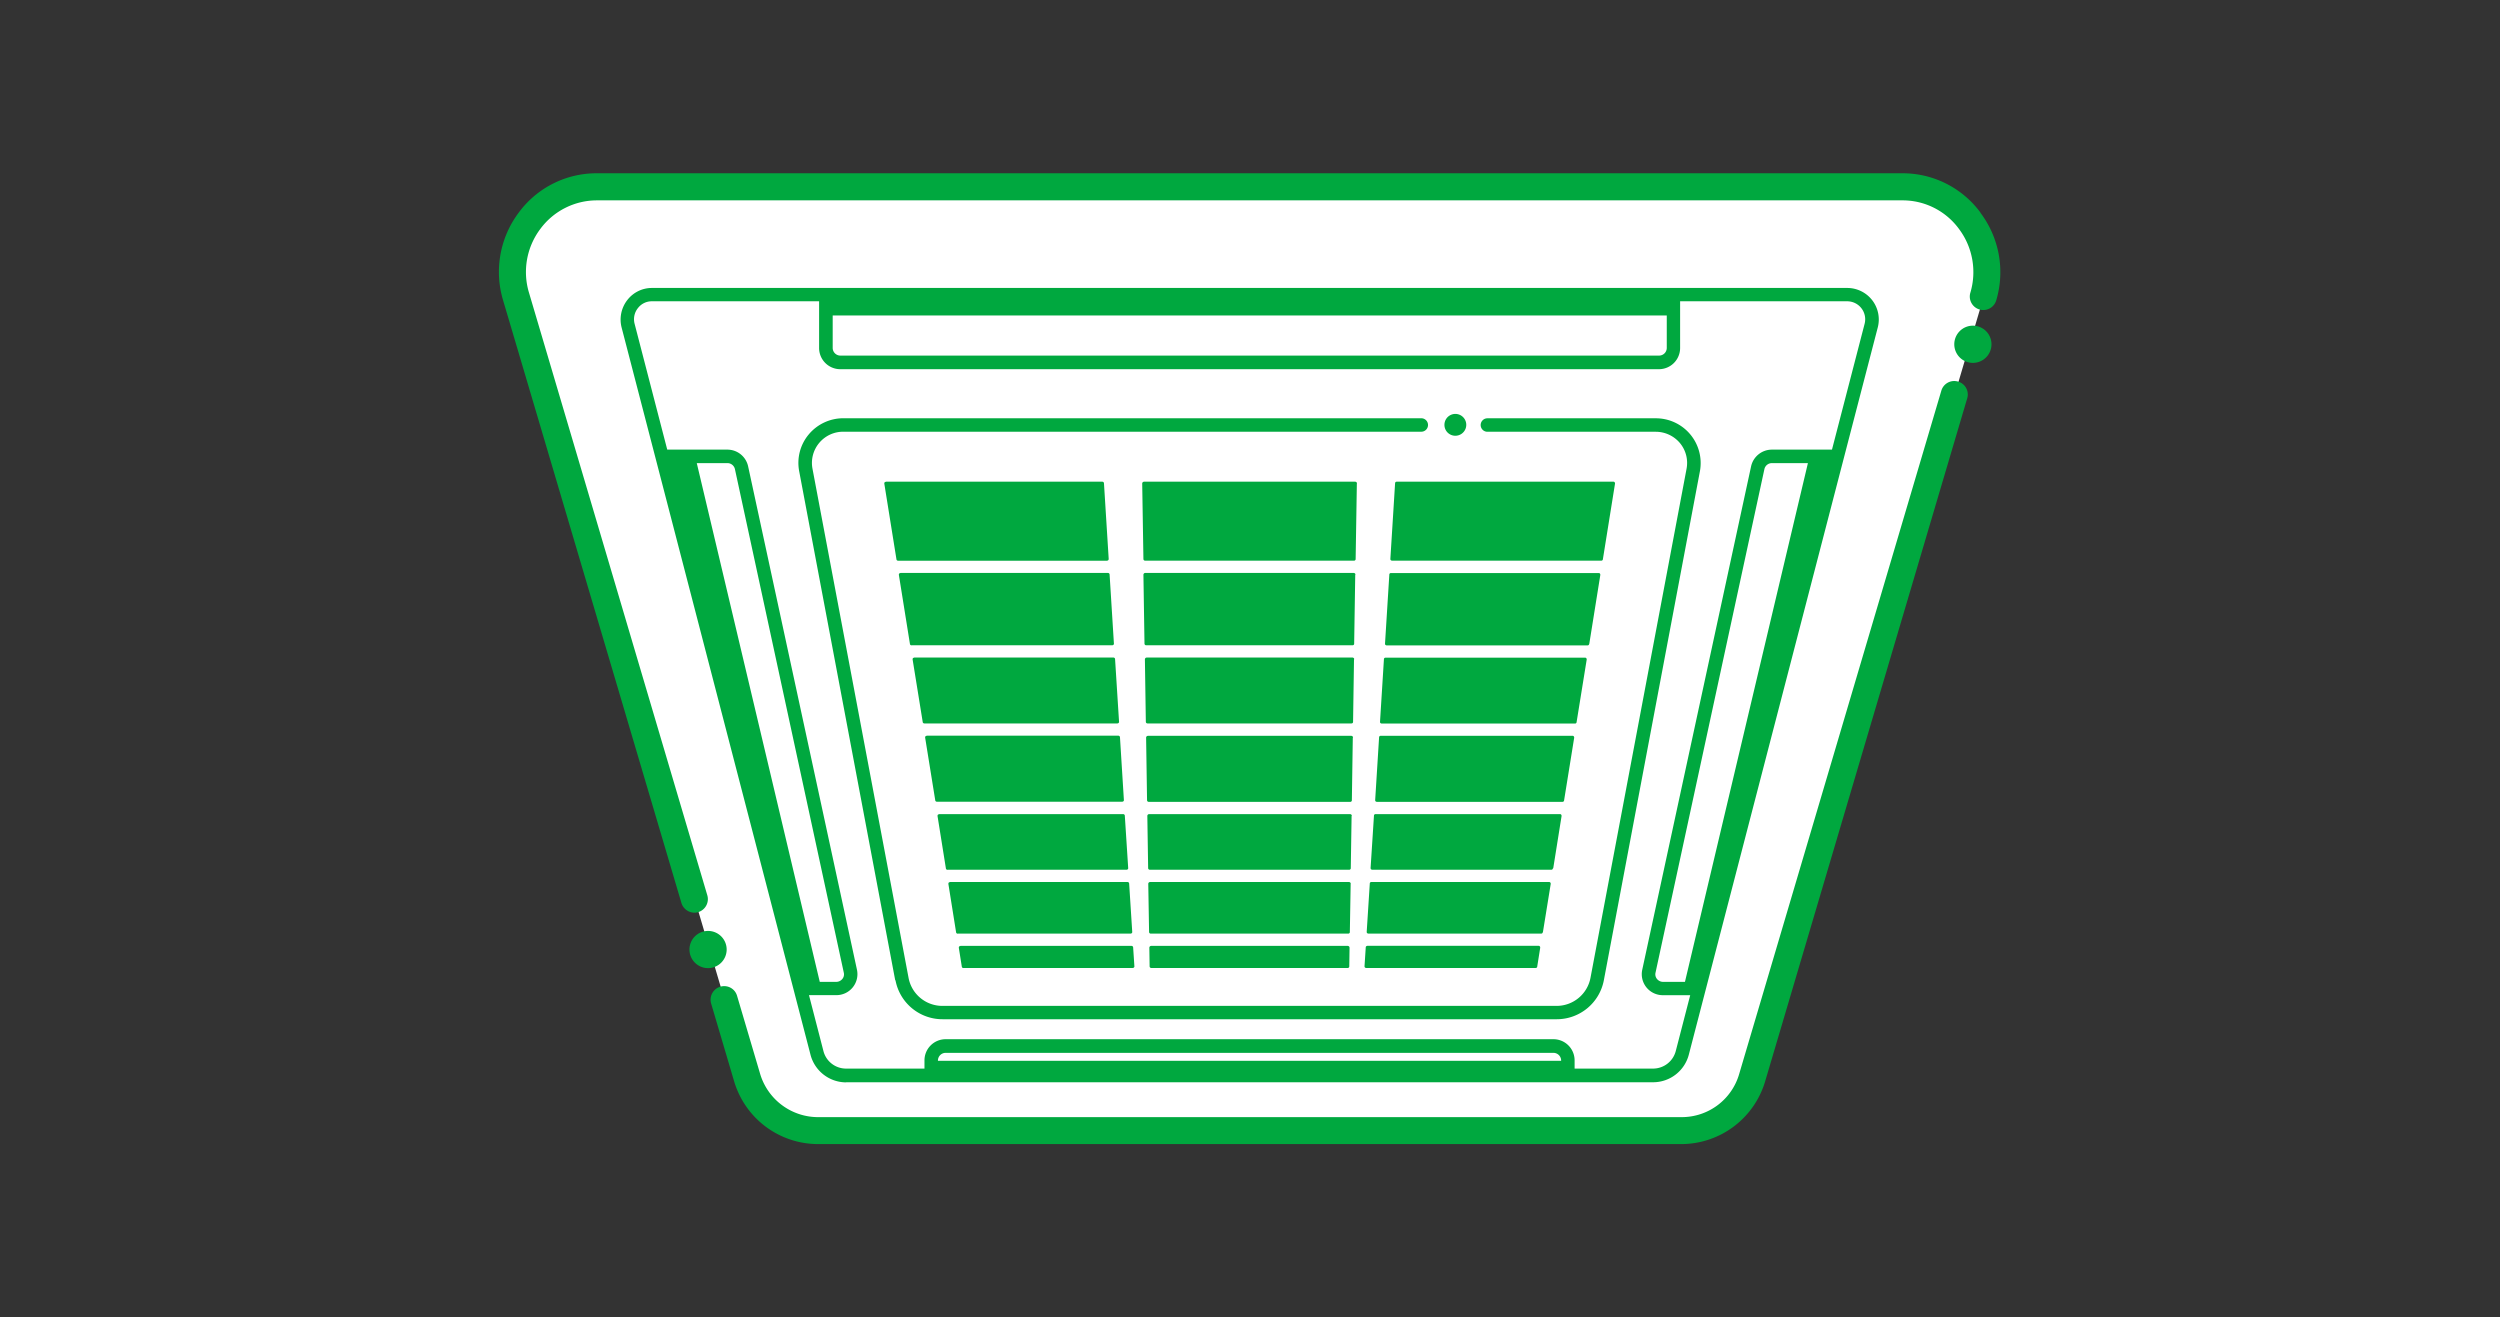 <svg id="icons" xmlns="http://www.w3.org/2000/svg" width="162.617" height="85.691" viewBox="0 0 162.617 85.691">
  <rect x="0" y="0" width="162.617" height="85.691" fill="#333333" stroke="none"/>
  <g id="グループ_2079" data-name="グループ 2079">
    <g id="グループ_2077" data-name="グループ 2077" opacity="0.1">
      <rect id="長方形_3368" data-name="長方形 3368" width="162.617" height="85.691" fill="none"/>
    </g>
    <path id="パス_2594" data-name="パス 2594" d="M133.732,20.994a5.536,5.536,0,0,0-5.259-7.134H43.545a5.528,5.528,0,0,0-5.259,7.134L53.327,71.8a4.791,4.791,0,0,0,4.584,3.453h56.207A4.791,4.791,0,0,0,118.7,71.8l15.04-50.808Z" transform="translate(-4.701 -1.712)" fill="#fff"/>
    <g id="グループ_2078" data-name="グループ 2078" transform="translate(32.455 11.271)">
      <path id="パス_2595" data-name="パス 2595" d="M133.4,15.419a6.29,6.29,0,0,0-5.083-2.559H43.4a6.278,6.278,0,0,0-5.083,2.559A6.416,6.416,0,0,0,37.3,21.125l11.6,39.2a.889.889,0,0,0,.841.631.792.792,0,0,0,.245-.035.882.882,0,0,0,.6-1.087l-11.6-39.2a4.666,4.666,0,0,1,.736-4.154A4.575,4.575,0,0,1,43.4,14.622h84.92A4.538,4.538,0,0,1,132,16.48a4.679,4.679,0,0,1,.736,4.163.878.878,0,0,0,1.683.5,6.416,6.416,0,0,0-1.017-5.706Z" transform="translate(-37.03 -12.86)" fill="#00a83f"/>
      <path id="パス_2596" data-name="パス 2596" d="M133.882,28.315a.873.873,0,0,0-1.087.587L119.649,73.338a3.889,3.889,0,0,1-3.742,2.822H59.7a3.937,3.937,0,0,1-3.742-2.822l-1.5-5.075a.87.87,0,0,0-1.087-.587.882.882,0,0,0-.6,1.087l1.5,5.075A5.7,5.7,0,0,0,59.7,77.913h56.207a5.7,5.7,0,0,0,5.425-4.076L134.478,29.4A.871.871,0,0,0,133.882,28.315Z" transform="translate(-38.971 -14.765)" fill="#00a83f"/>
      <path id="パス_2597" data-name="パス 2597" d="M65.57,67.6a3.109,3.109,0,0,0,3.059,2.533h39.958a3.118,3.118,0,0,0,3.059-2.533l6.249-33.112a2.912,2.912,0,0,0-2.866-3.444H104.072a.438.438,0,1,0,0,.876h10.956a2.059,2.059,0,0,1,1.569.736,2.024,2.024,0,0,1,.429,1.674l-6.249,33.112a2.244,2.244,0,0,1-2.2,1.823H68.62a2.236,2.236,0,0,1-2.2-1.823L60.171,34.327a2.03,2.03,0,0,1,2-2.41h37.6a.438.438,0,1,0,0-.876h-37.6a2.929,2.929,0,0,0-2.244,1.052,2.885,2.885,0,0,0-.622,2.393L65.552,67.6Z" transform="translate(-39.776 -15.106)" fill="#00a83f"/>
      <path id="パス_2598" data-name="パス 2598" d="M60.723,73.037h52.508a2.4,2.4,0,0,0,2.314-1.805l12.288-47.293a2.051,2.051,0,0,0-1.972-2.568H48.093a2.018,2.018,0,0,0-1.6.789,2.07,2.07,0,0,0-.368,1.788L58.409,71.24a2.4,2.4,0,0,0,2.314,1.805Zm46.522-1.394H66.7v-.018a.5.5,0,0,1,.5-.5h39.537a.5.5,0,0,1,.5.5v.018Zm8.046-5.136h-1.429a.509.509,0,0,1-.386-.184.47.47,0,0,1-.1-.412l7.082-32.753a.5.5,0,0,1,.482-.394h2.349Zm-1.183-43.349V25.27a.5.5,0,0,1-.5.5H60.354a.5.5,0,0,1-.5-.5V23.158h54.261Zm-66.926-.473a1.129,1.129,0,0,1,.912-.447H58.97v3.041a1.378,1.378,0,0,0,1.376,1.376H113.6a1.378,1.378,0,0,0,1.376-1.376V22.238h10.877a1.17,1.17,0,0,1,1.122,1.472l-2.121,8.177h-3.918a1.386,1.386,0,0,0-1.341,1.078l-7.082,32.753a1.366,1.366,0,0,0,1.341,1.656h1.779L114.695,71a1.526,1.526,0,0,1-1.472,1.148h-5.11v-.535a1.378,1.378,0,0,0-1.376-1.376H67.2a1.378,1.378,0,0,0-1.376,1.376v.535h-5.11A1.516,1.516,0,0,1,59.25,71l-.938-3.629h1.779a1.366,1.366,0,0,0,1.341-1.656L54.351,32.965a1.379,1.379,0,0,0-1.341-1.078H49.092L46.971,23.71A1.163,1.163,0,0,1,47.181,22.685ZM59.013,66.507l-8-33.743h2a.5.5,0,0,1,.482.394l7.082,32.753a.464.464,0,0,1-.1.412.509.509,0,0,1-.386.184H59.013Z" transform="translate(-38.145 -13.911)" fill="#00a83f"/>
      <path id="パス_2599" data-name="パス 2599" d="M71.467,71.637H82.475s.061-.009.079-.035.035-.053.026-.079L82.5,70.305A.107.107,0,0,0,82.4,70.2H71.274a.43.43,0,0,0-.088.035.148.148,0,0,0-.026.088l.193,1.218a.105.105,0,0,0,.105.1Z" transform="translate(-41.247 -19.944)" fill="#00a83f"/>
      <path id="パス_2600" data-name="パス 2600" d="M98.228,70.2H85.414s-.061.009-.079.035a.131.131,0,0,0-.035.079l.018,1.218a.107.107,0,0,0,.105.105H98.2a.1.1,0,0,0,.105-.105l.018-1.218s-.009-.061-.035-.079a.131.131,0,0,0-.079-.035Z" transform="translate(-42.994 -19.944)" fill="#00a83f"/>
      <path id="パス_2601" data-name="パス 2601" d="M101.454,70.2a.1.1,0,0,0-.105.105l-.079,1.218s0,.061.026.079a.131.131,0,0,0,.079.035H112.4a.1.1,0,0,0,.105-.1l.193-1.218a.151.151,0,0,0-.026-.088.1.1,0,0,0-.088-.035h-11.14Z" transform="translate(-44.967 -19.944)" fill="#00a83f"/>
      <path id="パス_2602" data-name="パス 2602" d="M53.589,70.3a1.21,1.21,0,1,0-1.21,1.21A1.212,1.212,0,0,0,53.589,70.3Z" transform="translate(-38.777 -19.807)" fill="#00a83f"/>
      <path id="パス_2603" data-name="パス 2603" d="M146.25,24.17a1.21,1.21,0,1,0,1.209,1.21A1.212,1.212,0,0,0,146.25,24.17Z" transform="translate(-50.374 -14.257)" fill="#00a83f"/>
      <path id="パス_2604" data-name="パス 2604" d="M107.91,32.14a.71.71,0,1,0-.71-.71A.707.707,0,0,0,107.91,32.14Z" transform="translate(-45.699 -15.067)" fill="#00a83f"/>
      <path id="パス_2605" data-name="パス 2605" d="M80.2,40.851s.035-.053.026-.079l-.307-4.917a.107.107,0,0,0-.105-.105H65.744a.43.43,0,0,0-.088.035.148.148,0,0,0-.026.088l.789,4.917a.105.105,0,0,0,.105.1H80.118S80.179,40.877,80.2,40.851Z" transform="translate(-40.564 -15.688)" fill="#00a83f"/>
      <path id="パス_2606" data-name="パス 2606" d="M98.741,35.864s-.009-.061-.035-.079a.13.13,0,0,0-.079-.035H84.884s-.061.009-.079.035a.131.131,0,0,0-.035.079l.079,4.917a.107.107,0,0,0,.105.105H98.548a.1.1,0,0,0,.105-.105l.079-4.917Z" transform="translate(-42.928 -15.688)" fill="#00a83f"/>
      <path id="パス_2607" data-name="パス 2607" d="M117.012,40.79l.789-4.917a.151.151,0,0,0-.026-.088.1.1,0,0,0-.088-.035H103.6a.1.1,0,0,0-.105.105l-.307,4.917s0,.061.026.079a.13.13,0,0,0,.079.035h13.611A.1.1,0,0,0,117.012,40.79Z" transform="translate(-45.204 -15.688)" fill="#00a83f"/>
      <path id="パス_2608" data-name="パス 2608" d="M67.543,47.227h13.05s.061-.009.079-.035.035-.053.026-.079l-.28-4.487a.107.107,0,0,0-.105-.105H66.824a.43.43,0,0,0-.088.035.148.148,0,0,0-.026.088l.719,4.487a.105.105,0,0,0,.105.1Z" transform="translate(-40.697 -16.524)" fill="#00a83f"/>
      <path id="パス_2609" data-name="パス 2609" d="M98.655,42.634s-.009-.061-.035-.079a.13.13,0,0,0-.079-.035H84.974s-.061.009-.079.035a.131.131,0,0,0-.035.079l.07,4.487a.107.107,0,0,0,.105.105H98.463a.1.1,0,0,0,.105-.105l.07-4.487Z" transform="translate(-42.939 -16.524)" fill="#00a83f"/>
      <path id="パス_2610" data-name="パス 2610" d="M116.077,47.14l.719-4.487a.151.151,0,0,0-.026-.088.1.1,0,0,0-.088-.035H103.176a.1.1,0,0,0-.105.105l-.28,4.487s0,.061.026.079a.131.131,0,0,0,.079.035h13.068a.1.1,0,0,0,.105-.1Z" transform="translate(-45.155 -16.526)" fill="#00a83f"/>
      <path id="パス_2611" data-name="パス 2611" d="M115.207,53l.657-4.067a.151.151,0,0,0-.026-.088.1.1,0,0,0-.088-.035H102.779a.1.1,0,0,0-.105.105l-.254,4.067s0,.061.026.079a.131.131,0,0,0,.079.035H115.1A.1.1,0,0,0,115.207,53Z" transform="translate(-45.109 -17.302)" fill="#00a83f"/>
      <path id="パス_2612" data-name="パス 2612" d="M98.59,48.914s-.009-.061-.035-.079a.131.131,0,0,0-.079-.035H85.084s-.061.009-.079.035a.131.131,0,0,0-.035.079l.061,4.067a.107.107,0,0,0,.105.105h13.27a.1.1,0,0,0,.105-.105l.061-4.067Z" transform="translate(-42.953 -17.3)" fill="#00a83f"/>
      <path id="パス_2613" data-name="パス 2613" d="M68.493,53.086h12.56s.061-.009.079-.035.035-.053.026-.079L80.9,48.905A.107.107,0,0,0,80.8,48.8H67.844a.43.43,0,0,0-.088.035.148.148,0,0,0-.026.088l.657,4.067A.105.105,0,0,0,68.493,53.086Z" transform="translate(-40.823 -17.3)" fill="#00a83f"/>
      <path id="パス_2614" data-name="パス 2614" d="M69.423,58.895h12.06s.061-.009.079-.035.035-.053.026-.079l-.254-4.076a.107.107,0,0,0-.105-.105H68.774a.43.43,0,0,0-.088.035.148.148,0,0,0-.026.088l.657,4.076A.105.105,0,0,0,69.423,58.895Z" transform="translate(-40.938 -18.017)" fill="#00a83f"/>
      <path id="パス_2615" data-name="パス 2615" d="M98.522,54.724s-.009-.061-.035-.079a.13.13,0,0,0-.079-.035H85.174s-.061.009-.079.035a.131.131,0,0,0-.035.079l.061,4.076a.107.107,0,0,0,.105.105H98.338a.1.1,0,0,0,.105-.105l.061-4.076Z" transform="translate(-42.964 -18.018)" fill="#00a83f"/>
      <path id="パス_2616" data-name="パス 2616" d="M114.348,58.808l.657-4.076a.151.151,0,0,0-.026-.088.1.1,0,0,0-.088-.035H102.419a.1.1,0,0,0-.105.105l-.254,4.076s0,.061.026.079a.131.131,0,0,0,.079.035h12.078A.1.1,0,0,0,114.348,58.808Z" transform="translate(-45.064 -18.018)" fill="#00a83f"/>
      <path id="パス_2617" data-name="パス 2617" d="M113.6,63.943l.543-3.4a.151.151,0,0,0-.026-.088.1.1,0,0,0-.088-.035H102.044a.1.1,0,0,0-.105.105l-.219,3.4s0,.061.026.079a.131.131,0,0,0,.079.035h11.648a.1.1,0,0,0,.105-.1Z" transform="translate(-45.022 -18.736)" fill="#00a83f"/>
      <path id="パス_2618" data-name="パス 2618" d="M112.894,68.72l.508-3.138a.151.151,0,0,0-.026-.088.113.113,0,0,0-.088-.035H101.737a.1.1,0,0,0-.105.105l-.2,3.138s0,.061.026.079a.13.13,0,0,0,.079.035H112.78a.1.1,0,0,0,.105-.1Z" transform="translate(-44.987 -19.359)" fill="#00a83f"/>
      <path id="パス_2619" data-name="パス 2619" d="M98.455,60.534s-.009-.061-.035-.079a.131.131,0,0,0-.079-.035H85.264s-.061.009-.079.035a.131.131,0,0,0-.035.079l.053,3.4a.107.107,0,0,0,.105.105H98.279a.1.1,0,0,0,.105-.105l.053-3.4Z" transform="translate(-42.975 -18.736)" fill="#00a83f"/>
      <path id="パス_2620" data-name="パス 2620" d="M98.393,65.574s-.009-.061-.035-.079a.131.131,0,0,0-.079-.035H85.334s-.061.009-.079.035a.131.131,0,0,0-.035.079l.053,3.138a.107.107,0,0,0,.105.105H98.227a.1.1,0,0,0,.105-.105l.053-3.138Z" transform="translate(-42.984 -19.359)" fill="#00a83f"/>
      <path id="パス_2621" data-name="パス 2621" d="M70.246,64.04H81.877s.061-.009.079-.035.035-.053.026-.079l-.219-3.4a.107.107,0,0,0-.105-.105H69.694a.429.429,0,0,0-.088.035.148.148,0,0,0-.026.088l.543,3.4a.105.105,0,0,0,.105.1Z" transform="translate(-41.052 -18.736)" fill="#00a83f"/>
      <path id="パス_2622" data-name="パス 2622" d="M71.012,68.817H82.24s.061-.009.079-.035.035-.053.026-.079l-.2-3.138a.107.107,0,0,0-.105-.105H70.5a.43.43,0,0,0-.088.035.148.148,0,0,0-.026.088l.5,3.138a.105.105,0,0,0,.105.1Z" transform="translate(-41.152 -19.359)" fill="#00a83f"/>
    </g>
  </g>
</svg>
